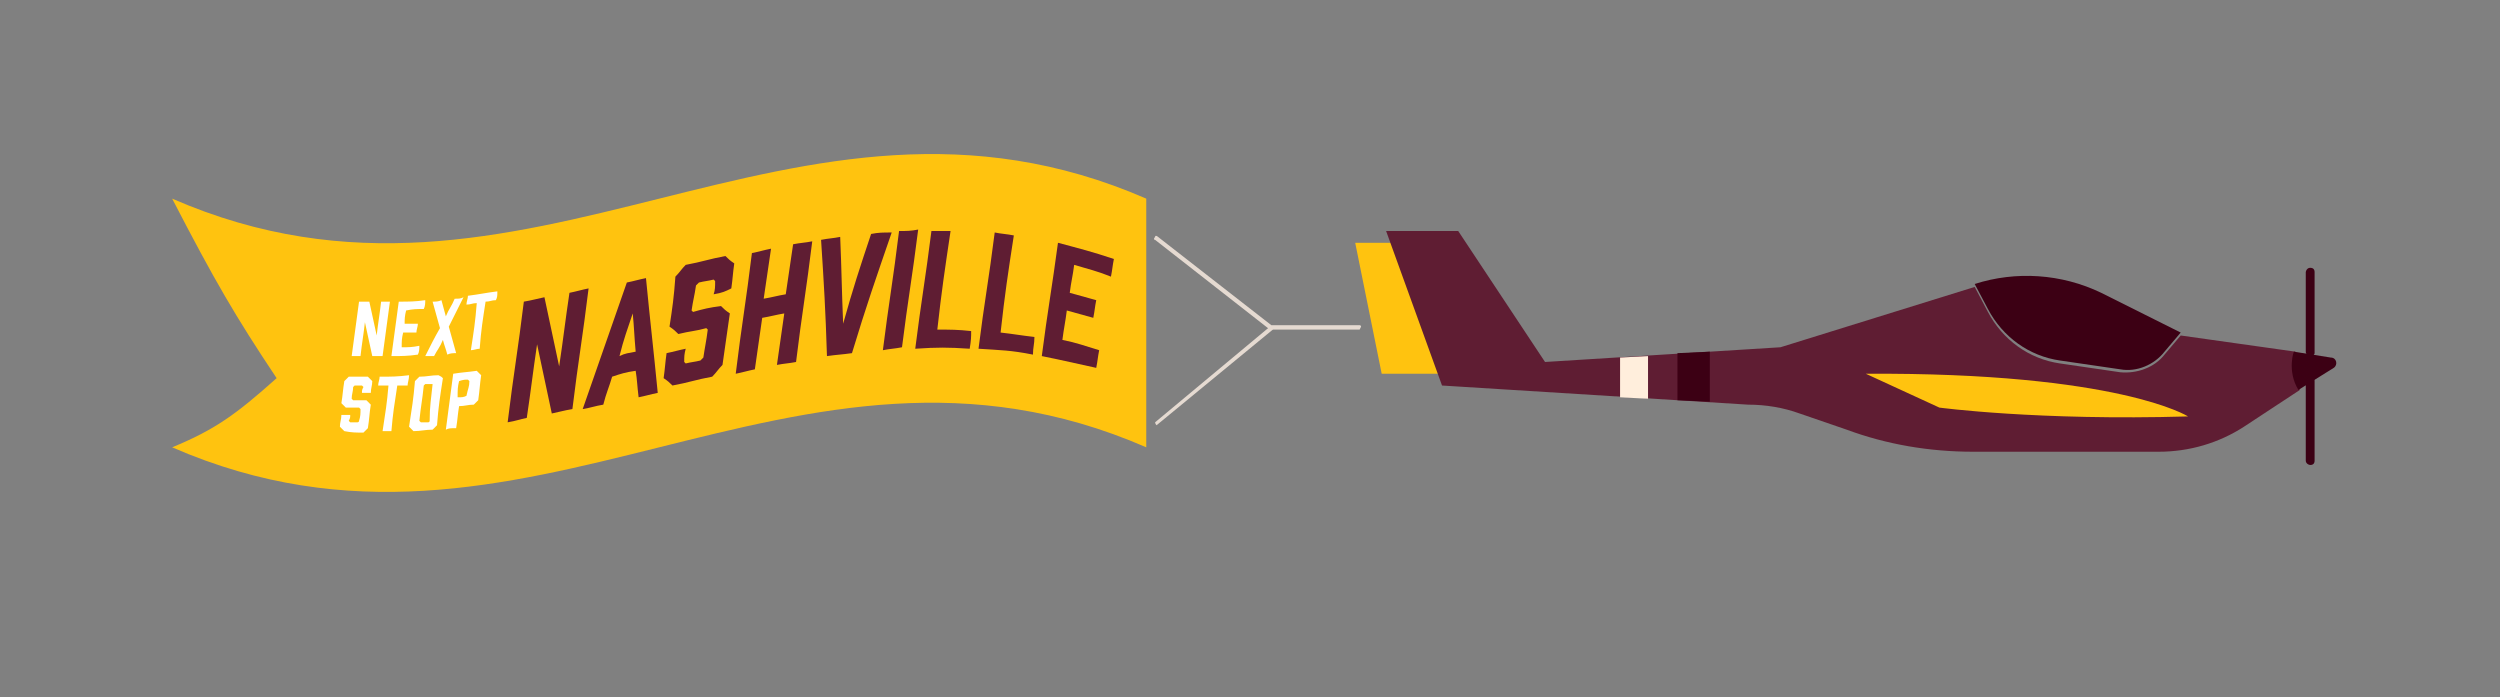 <?xml version="1.0" encoding="UTF-8"?> <!-- Generator: Adobe Illustrator 27.9.0, SVG Export Plug-In . SVG Version: 6.00 Build 0) --> <svg xmlns="http://www.w3.org/2000/svg" xmlns:xlink="http://www.w3.org/1999/xlink" id="Layer_191" x="0px" y="0px" viewBox="0 0 169.9 47.4" style="enable-background:new 0 0 169.9 47.4;" xml:space="preserve"><rect x="0" y="0" width="169.9" height="47.4" fill="#808080" stroke="none"/> <style type="text/css"> .st0{fill:#FFC30F;} .st1{fill:#E5DAD1;} .st2{fill:#5F1D33;} .st3{fill:#3C0014;} .st4{fill:#FFEEDC;} .st5{clip-path:url(#SVGID_00000150099283634218923930000012908837013558385835_);} .st6{fill:#FFFFFF;} </style> <g id="Layer_171"> </g> <g> <g> <g> <polyline class="st0" points="94.8,16.5 92.1,16.5 93.9,25.4 97.9,25.4 "></polyline> </g> <g> <path class="st1" d="M92.4,22.4h-6.1l0,0l-7.8-6.1c-0.1,0-0.1-0.1,0-0.2c0-0.1,0.1-0.1,0.2,0l7.7,6h6c0.1,0,0.1,0.1,0.1,0.1 S92.4,22.4,92.4,22.4z"></path> </g> <g> <path class="st1" d="M78.6,28.9C78.5,28.9,78.5,28.9,78.6,28.9c-0.1-0.1-0.1-0.2-0.1-0.2l7.8-6.5c0.1,0,0.1,0,0.2,0 c0,0.1,0,0.1,0,0.2L78.6,28.9C78.6,28.9,78.6,28.9,78.6,28.9z"></path> </g> <g> <path class="st2" d="M94.2,15.7l3.8,10.5l20.8,1.3c1.2,0,2.4,0.2,3.5,0.6l3.2,1.1c2.7,1,5.6,1.5,8.6,1.5h12.6 c2.1,0,4.1-0.6,5.8-1.7l3.8-2.5c-0.8-1.2-0.3-2.6-0.3-2.6l-7.8-1.1l-1.1,1.3c-0.7,0.9-1.9,1.3-3,1.2l-4.1-0.6 c-2.1-0.3-3.9-1.6-4.9-3.5l-0.9-1.7L121,23.6L105,24.6l-5.9-8.9H94.2z"></path> </g> <g> <path class="st0" d="M148.7,28.3c0,0-4.7-3-21.9-2.9l5,2.3C131.8,27.7,138.5,28.6,148.7,28.3z"></path> </g> <g> <path class="st3" d="M134.2,19.3l0.9,1.7c1,1.9,2.8,3.2,4.9,3.5l4.1,0.6c1.1,0.2,2.3-0.3,3-1.2l1.1-1.3l-5.4-2.7 C140.1,18.6,137,18.4,134.2,19.3L134.2,19.3z"></path> </g> <g> <polygon class="st3" points="116.2,23.9 116.2,27.3 114,27.2 114,24 "></polygon> </g> <g> <polygon class="st4" points="112,27.1 112,24.2 110.1,24.3 110.1,27 "></polygon> </g> <g> <path class="st3" d="M157,24.2c-0.1,0-0.3-0.1-0.3-0.3v-5.4c0-0.1,0.1-0.3,0.3-0.3s0.3,0.1,0.3,0.3V24 C157.3,24.1,157.2,24.2,157,24.2z"></path> </g> <g> <path class="st3" d="M157,31.6c-0.1,0-0.3-0.1-0.3-0.3v-5.4c0-0.1,0.1-0.3,0.3-0.3s0.3,0.1,0.3,0.3v5.4 C157.3,31.5,157.2,31.6,157,31.6z"></path> </g> <g> <path class="st3" d="M156.2,26.5l2.4-1.5c0.3-0.2,0.2-0.7-0.2-0.7l-2.5-0.4C155.9,23.8,155.4,25.2,156.2,26.5z"></path> </g> </g> <g> <g> <g> <path class="st0" d="M11.7,30.4c24.1,10.5,42.1-10.5,66.2,0c0-6.7,0-10.1,0-16.9C53.8,3,35.8,24,11.7,13.5 c2.9,5.6,4.3,8,7.1,12.2C16,28.2,14.6,29.2,11.7,30.4z"></path> </g> </g> </g> </g> <g> <g> <defs> <path id="SVGID_1_" d="M11.7,30.4c22.9,5.4,43.2-5.4,66.2,0c0-6.7,0-10.1,0-16.9c-22.9-5.4-43.2,5.4-66.2,0 c2.9,4.7,4.3,6.8,7.1,10.7C16,27.1,14.6,28.3,11.7,30.4z"></path> </defs> <clipPath id="SVGID_00000095320666888948871860000009415540940153433531_"> <use xlink:href="#SVGID_1_" style="overflow:visible;"></use> </clipPath> <g style="clip-path:url(#SVGID_00000095320666888948871860000009415540940153433531_);"> <g> <path class="st2" d="M34.5,28.7c0.4-3.3,0.7-4.9,1.1-8.2c0.6-0.1,0.9-0.2,1.4-0.3c0.4,1.9,0.6,2.8,1,4.7c0.3-2,0.4-3,0.7-5 c0.5-0.1,0.8-0.2,1.3-0.3c-0.4,3.3-0.7,4.9-1.1,8.2c-0.6,0.1-0.9,0.2-1.4,0.3c-0.4-1.9-0.6-2.8-1-4.7c-0.3,2-0.4,3-0.7,5 C35.3,28.5,35.1,28.6,34.5,28.7z"></path> <path class="st2" d="M43.2,25.2c-0.7,0.1-1,0.2-1.6,0.4c-0.2,0.7-0.4,1.1-0.6,1.9c-0.6,0.1-0.8,0.2-1.4,0.3 c1.2-3.4,1.8-5.2,3-8.6c0.5-0.1,0.8-0.2,1.3-0.3c0.3,3.1,0.5,4.7,0.8,7.8c-0.5,0.1-0.8,0.2-1.3,0.3 C43.3,26.2,43.3,25.8,43.2,25.2z M43.2,23.9c-0.1-1.1-0.1-1.6-0.2-2.6c-0.4,1.2-0.6,1.7-0.9,2.9C42.5,24,42.7,24,43.2,23.9z"></path> <path class="st2" d="M48.5,20c0.1-0.3,0.1-0.5,0.1-0.9c-0.1-0.1-0.1-0.1-0.1-0.1c-0.4,0.1-0.6,0.1-1,0.2 c-0.1,0.1-0.1,0.1-0.2,0.2c-0.1,0.7-0.2,1-0.3,1.7c0.1,0.1,0.1,0.1,0.1,0.1c0.7-0.2,1.1-0.3,1.9-0.4c0.2,0.2,0.3,0.3,0.6,0.5 c-0.2,1.4-0.3,2.1-0.5,3.5c-0.3,0.3-0.4,0.5-0.7,0.8c-1.1,0.2-1.6,0.4-2.7,0.6c-0.2-0.2-0.3-0.3-0.6-0.5c0.1-0.7,0.1-1,0.2-1.7 c0.5-0.1,0.8-0.2,1.3-0.3c-0.1,0.4-0.1,0.5-0.1,0.9c0.1,0.1,0.1,0.1,0.1,0.1c0.4-0.1,0.6-0.1,1-0.2c0.1-0.1,0.1-0.1,0.2-0.2 c0.1-0.7,0.2-1.1,0.3-1.9c-0.1-0.1-0.1-0.1-0.1-0.1c-0.7,0.2-1.1,0.2-1.9,0.4c-0.2-0.2-0.3-0.3-0.6-0.5c0.2-1.3,0.3-2,0.4-3.4 c0.3-0.3,0.4-0.5,0.7-0.8c1.1-0.2,1.6-0.4,2.7-0.6c0.2,0.2,0.3,0.3,0.6,0.5c-0.1,0.7-0.1,1-0.2,1.7C49.3,19.8,49.1,19.9,48.5,20 z"></path> <path class="st2" d="M52.4,16.9c-0.2,1.4-0.3,2-0.5,3.4c0.6-0.1,0.9-0.2,1.5-0.3c0.2-1.4,0.3-2,0.5-3.4c0.5-0.1,0.8-0.1,1.3-0.2 c-0.4,3.3-0.7,4.9-1.1,8.2c-0.5,0.1-0.8,0.1-1.3,0.2c0.2-1.4,0.3-2.1,0.5-3.5c-0.6,0.1-0.9,0.2-1.5,0.3 c-0.2,1.4-0.3,2.1-0.5,3.5c-0.5,0.1-0.8,0.2-1.3,0.3c0.4-3.3,0.7-4.9,1.1-8.2C51.6,17.1,51.9,17,52.4,16.9z"></path> <path class="st2" d="M57.9,24c-0.7,0.1-1,0.1-1.7,0.2c-0.1-3.2-0.2-4.8-0.4-7.9c0.5-0.1,0.8-0.1,1.3-0.2 c0.1,2.4,0.1,3.5,0.2,5.9c0.7-2.5,1.1-3.7,1.9-6.1c0.5-0.1,0.8-0.1,1.4-0.1C59.5,19,58.9,20.7,57.9,24z"></path> <path class="st2" d="M60,23.8c0.4-3.2,0.7-4.8,1.1-8.1c0.5,0,0.8,0,1.3-0.1c-0.4,3.2-0.7,4.8-1.1,8C60.8,23.7,60.5,23.7,60,23.8 z"></path> <path class="st2" d="M65.9,23.7c-1.5-0.1-2.2-0.1-3.7,0c0.4-3.2,0.7-4.8,1.1-8c0.5,0,0.8,0,1.3,0c-0.4,2.7-0.6,4-0.9,6.7 c0.9,0,1.4,0,2.3,0.1C66,22.9,66,23.1,65.9,23.7z"></path> <path class="st2" d="M70.2,24.1c-1.5-0.3-2.2-0.3-3.7-0.4c0.4-3.2,0.7-4.7,1.1-7.9c0.5,0.1,0.8,0.1,1.3,0.2 c-0.4,2.6-0.6,3.9-0.9,6.6c0.9,0.1,1.4,0.2,2.3,0.3C70.3,23.4,70.2,23.6,70.2,24.1z"></path> <path class="st2" d="M70.8,24.2c0.4-3.1,0.7-4.7,1.1-7.7c1.5,0.4,2.3,0.6,3.8,1.1c-0.1,0.5-0.1,0.7-0.2,1.2 c-1-0.4-1.5-0.5-2.5-0.8c-0.1,0.8-0.2,1.1-0.3,1.9c0.7,0.2,1.1,0.3,1.8,0.5c-0.1,0.5-0.1,0.7-0.2,1.2c-0.7-0.2-1.1-0.3-1.8-0.5 c-0.1,0.8-0.2,1.2-0.3,2c1,0.2,1.5,0.4,2.5,0.7c-0.1,0.5-0.1,0.7-0.2,1.2C73.1,24.7,72.3,24.5,70.8,24.2z"></path> </g> <g> <path class="st6" d="M23.9,24.2c0.2-1.5,0.3-2.2,0.5-3.7c0.3,0,0.4,0,0.7,0c0.2,0.9,0.3,1.4,0.5,2.3c0.1-0.9,0.2-1.4,0.3-2.3 c0.2,0,0.4,0,0.6,0c-0.2,1.5-0.3,2.2-0.5,3.7c-0.3,0-0.4,0-0.7,0c-0.2-0.9-0.3-1.4-0.5-2.3c-0.1,0.9-0.2,1.4-0.3,2.3 C24.3,24.2,24.1,24.2,23.9,24.2z"></path> <path class="st6" d="M26.6,24.2c0.2-1.5,0.3-2.2,0.5-3.7c0.7,0,1.1,0,1.8-0.1c0,0.2,0,0.4-0.1,0.6c-0.5,0-0.7,0-1.2,0.1 c-0.1,0.4-0.1,0.6-0.1,0.9c0.3,0,0.5,0,0.9,0c0,0.2-0.1,0.4-0.1,0.6c-0.3,0-0.5,0-0.9,0c-0.1,0.4-0.1,0.6-0.1,1 c0.5,0,0.7,0,1.2-0.1c0,0.2,0,0.4-0.1,0.6C27.7,24.2,27.3,24.2,26.6,24.2z"></path> <path class="st6" d="M30.5,22.2c0.2,0.7,0.3,1.1,0.5,1.8c-0.2,0-0.4,0-0.6,0.1c-0.1-0.4-0.2-0.6-0.3-1c-0.2,0.5-0.4,0.7-0.6,1.1 c-0.3,0-0.4,0-0.6,0c0.4-0.8,0.6-1.2,1-1.9c-0.2-0.7-0.3-1.1-0.5-1.8c0.2,0,0.4,0,0.6-0.1c0.1,0.4,0.2,0.7,0.3,1.1 c0.2-0.5,0.4-0.7,0.6-1.2c0.3,0,0.4,0,0.6-0.1C31.1,21,30.9,21.4,30.5,22.2z"></path> <path class="st6" d="M33.7,20.4c-0.3,0-0.4,0.1-0.7,0.1c-0.2,1.3-0.3,1.9-0.4,3.2c-0.2,0-0.4,0.1-0.6,0.1 c0.2-1.3,0.3-1.9,0.4-3.2c-0.3,0-0.4,0.1-0.7,0.1c0-0.2,0.1-0.4,0.1-0.6c0.8-0.1,1.2-0.2,2-0.3C33.8,20.1,33.8,20.2,33.7,20.4z"></path> </g> <g> <path class="st6" d="M24.6,26.7c0-0.2,0-0.2,0.1-0.4c0,0,0,0-0.1-0.1c-0.2,0-0.3,0-0.5,0c0,0,0,0-0.1,0.1c0,0.3-0.1,0.5-0.1,0.8 c0,0,0,0,0.1,0.1c0.3,0,0.5,0,0.9,0c0.1,0.1,0.2,0.2,0.3,0.3c-0.1,0.6-0.1,1-0.2,1.6c-0.1,0.1-0.2,0.2-0.3,0.3 c-0.5,0-0.8,0-1.3-0.1c-0.1-0.1-0.2-0.2-0.3-0.3c0-0.3,0.1-0.5,0.1-0.8c0.2,0,0.4,0,0.6,0c0,0.2,0,0.2-0.1,0.4c0,0,0,0,0.1,0.1 c0.2,0,0.3,0,0.5,0c0,0,0.1,0,0.1-0.1c0.1-0.3,0.1-0.5,0.1-0.8c0,0,0,0-0.1-0.1c-0.3,0-0.5,0-0.9,0c-0.1-0.1-0.2-0.2-0.3-0.3 c0.1-0.6,0.1-0.9,0.2-1.5c0.1-0.1,0.2-0.2,0.3-0.3c0.5,0,0.8,0,1.3,0c0.1,0.1,0.2,0.2,0.3,0.3c0,0.3-0.1,0.5-0.1,0.8 C25,26.7,24.8,26.7,24.6,26.7z"></path> <path class="st6" d="M27.7,26.2c-0.3,0-0.4,0-0.7,0c-0.2,1.3-0.3,1.9-0.4,3.1c-0.2,0-0.4,0-0.6,0c0.2-1.3,0.3-1.9,0.4-3.1 c-0.3,0-0.4,0-0.7,0c0-0.2,0.1-0.4,0.1-0.6c0.8,0,1.2,0,2-0.1C27.8,25.8,27.7,26,27.7,26.2z"></path> <path class="st6" d="M30.1,25.7c-0.2,1.3-0.3,1.9-0.4,3.2c-0.1,0.1-0.2,0.2-0.3,0.3c-0.5,0-0.8,0.1-1.3,0.1 c-0.1-0.1-0.2-0.2-0.3-0.3c0.2-1.3,0.3-1.9,0.4-3.1c0.1-0.1,0.2-0.2,0.3-0.3c0.5,0,0.8-0.1,1.3-0.1C30,25.6,30,25.6,30.1,25.7z M29.4,26.1c-0.2,0-0.3,0-0.5,0c0,0,0,0-0.1,0.1c-0.1,1-0.2,1.4-0.3,2.4c0,0,0,0,0.1,0.1c0.2,0,0.3,0,0.5,0c0,0,0.1,0,0.1-0.1 C29.2,27.6,29.3,27.1,29.4,26.1C29.4,26.1,29.4,26.1,29.4,26.1z"></path> <path class="st6" d="M30.3,29.2c0.2-1.5,0.3-2.3,0.5-3.8c0.6-0.1,0.9-0.1,1.6-0.2c0.1,0.1,0.2,0.2,0.3,0.3 c-0.1,0.7-0.1,1-0.2,1.7c-0.1,0.1-0.2,0.2-0.3,0.3c-0.4,0-0.6,0.1-1,0.1c-0.1,0.6-0.1,0.9-0.2,1.5 C30.6,29.1,30.5,29.1,30.3,29.2z M31.7,26.9C31.8,26.9,31.8,26.9,31.7,26.9c0.1-0.5,0.2-0.6,0.2-1c0,0,0,0-0.1-0.1 c-0.2,0-0.3,0-0.6,0.1c-0.1,0.4-0.1,0.6-0.1,1.1C31.4,27,31.5,27,31.7,26.9z"></path> </g> </g> </g> </g> </svg> 